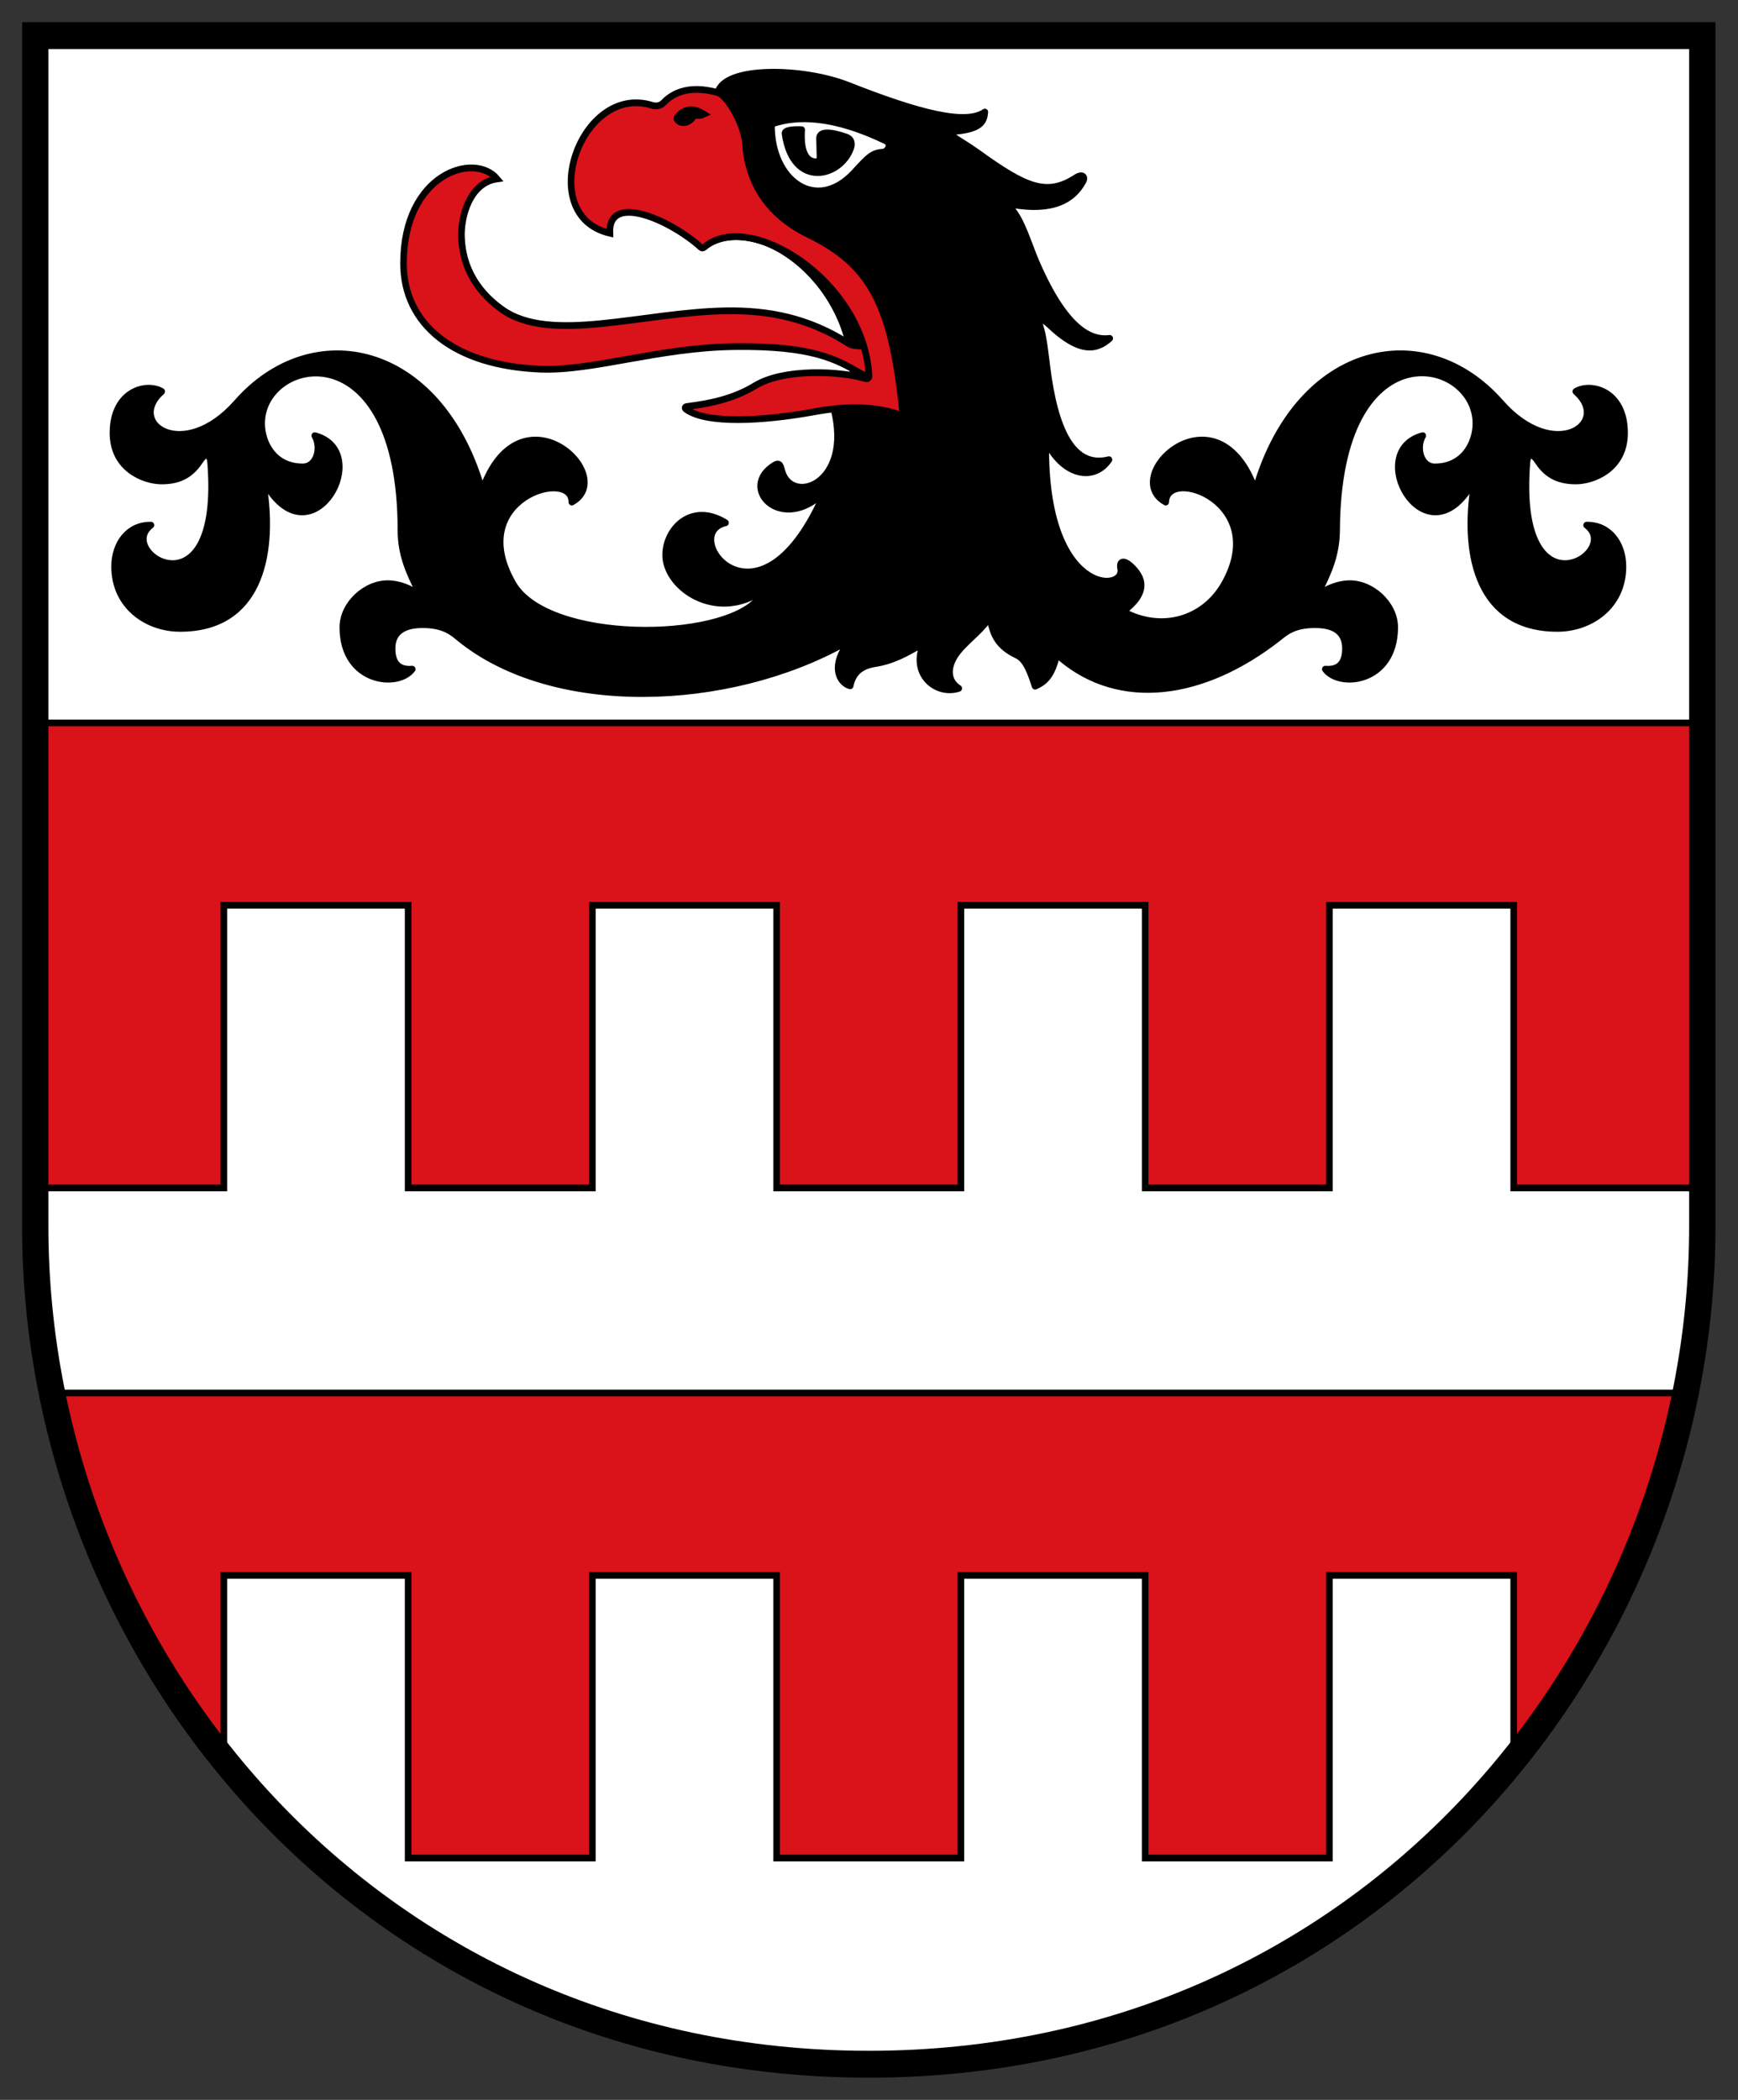 <?xml version="1.0" encoding="UTF-8" standalone="no"?>
<svg
   inkscape:version="1.1.1 (3bf5ae0d25, 2021-09-20)"
   sodipodi:docname="CoA Steglitz.svg"
   id="svg2130"
   version="1.1"
   viewBox="0 0 392.051 473.563"
   height="473.563"
   width="392.051"
   xmlns:inkscape="http://www.inkscape.org/namespaces/inkscape"
   xmlns:sodipodi="http://sodipodi.sourceforge.net/DTD/sodipodi-0.dtd"
   xmlns="http://www.w3.org/2000/svg"
   xmlns:svg="http://www.w3.org/2000/svg">
  <rect x="0" y="0" width="392.051" height="473.563" fill="#333333" stroke="none"/>
  <defs
     id="defs2124" />
  <sodipodi:namedview
     inkscape:pagecheckerboard="false"
     fit-margin-bottom="5"
     fit-margin-right="5"
     fit-margin-left="5"
     fit-margin-top="5"
     lock-margins="true"
     units="px"
     inkscape:snap-smooth-nodes="true"
     inkscape:snap-object-midpoints="true"
     inkscape:window-maximized="1"
     inkscape:window-y="-11"
     inkscape:window-x="-11"
     inkscape:window-height="1506"
     inkscape:window-width="2560"
     showgrid="false"
     inkscape:document-rotation="0"
     inkscape:current-layer="layer1"
     inkscape:document-units="px"
     inkscape:cy="236.66667"
     inkscape:cx="196.33333"
     inkscape:zoom="1.5"
     inkscape:pageshadow="2"
     inkscape:pageopacity="0"
     borderopacity="1.0"
     bordercolor="#666666"
     pagecolor="#333333"
     id="base"
     showguides="true"
     inkscape:guide-bbox="true"
     inkscape:snap-intersection-paths="true"
     inkscape:object-paths="true"
     inkscape:snap-grids="false"
     inkscape:snap-global="false"
     inkscape:lockguides="false"
     guidecolor="#00ffff"
     guideopacity="0.498"
     inkscape:snap-midpoints="true"
     inkscape:object-nodes="true"
     inkscape:snap-to-guides="true" />
  <g
     id="layer1"
     inkscape:label="steglitz"
     inkscape:groupmode="layer"
     transform="translate(-102.762,-136.216)">
    <g
       id="g145162"
       inkscape:label="coa"
       transform="matrix(0.979,0,0,1,6.223,0)"
       style="stroke-width:1.011">
      <path
         style="opacity:1;fill:#ffffff;stroke:none;stroke-width:3.032;stroke-linecap:butt;stroke-linejoin:miter"
         d="m 490.845,144.248 v 268.526 c 0,97.516 -77.482,188.974 -192.057,188.974 -114.575,0 -192.057,-91.459 -192.057,-188.974 V 144.248 Z"
         id="path3648"
         sodipodi:nodetypes="cczccc"
         inkscape:label="coa-0" />
      <path
         id="path16968"
         style="fill:#da121a;fill-opacity:1;stroke:#000000;stroke-width:1.516;stroke-linecap:butt;stroke-linejoin:miter;stroke-miterlimit:4;stroke-dasharray:none"
         inkscape:label="bridges"
         d="m 110.615,450.375 c 6.238,30.226 19.878,58.67 39.574,82.584 V 491.5 h 42.457 v 63.75 h 42.455 V 491.5 h 42.457 v 63.75 h 42.457 V 491.5 h 42.457 v 63.75 h 42.457 V 491.5 h 42.457 v 41.459 c 19.696,-23.914 33.336,-52.358 39.574,-82.584 z M 106.731,299.25 V 404.125 h 43.458 v -63.75 h 42.457 v 63.75 h 42.457 v -63.75 h 42.457 v 63.75 h 42.457 v -63.75 h 42.457 v 63.75 h 42.457 v -63.75 h 42.457 v 63.75 h 43.458 V 299.25 Z" />
      <g
         id="g145149"
         inkscape:label="eagle"
         style="stroke-width:1.011">
        <path
           style="opacity:1;fill:#000000;fill-opacity:1;stroke:#000000;stroke-width:1.516;stroke-linecap:round;stroke-linejoin:round;stroke-miterlimit:4;stroke-dasharray:none"
           d="m 264.016,157.11 c 1.442,-6.004 19.572,-5.687 30.052,-1.635 16.374,6.33 27.128,9 31.466,6.01 -0.192,2.008 -0.712,3.939 -7.495,4.396 -0.741,0.05 -0.866,0.435 -0.253,0.855 1.814,1.242 3.852,2.36 6.158,3.986 11.151,7.868 15.893,9.798 22.583,5.568 1.461,-0.924 2.194,-0.219 1.635,0.795 -2.451,4.451 -7.269,6.771 -16.291,5.275 -0.965,-0.16 -1.042,0.079 -0.374,0.786 2.58,2.733 4.075,8.157 5.926,12.324 6.804,15.316 12.671,17.59 16.882,17.059 -3.041,2.705 -6.97,3.42 -13.965,-3.138 -0.709,-0.665 -1.394,-1.001 -2.082,-1.281 -0.435,-0.177 -0.627,0.033 -0.448,0.466 1.093,2.636 1.347,5.083 2.043,10.493 1.771,13.766 5.796,22.903 14.275,20.815 -3.499,5.03 -10.353,3.491 -14.101,-3.54 -0.255,-0.479 -0.449,-0.44 -0.455,0.103 -0.378,34.167 18.438,33.51 17.252,28.008 -0.382,-1.772 0.802,-1.904 2.166,-0.707 3.154,2.769 4.194,6.098 -1.614,10.374 8.917,4.743 18.721,1.861 23.386,-6.261 10.615,-18.48 -13.335,-26.622 -13.552,-18.413 -10.741,-5.761 11.246,-26.17 20.262,-3.639 0.233,0.583 0.544,0.574 0.729,-0.027 9.868,-32.08 38.8,-38.085 56.172,-18.76 12.396,13.79 25.651,4.706 17.324,-2.519 3.485,-2.042 11.241,-0.121 11.241,9.337 0,8.232 -7.373,10.844 -11.219,10.844 -4.858,0 -7.149,-2.056 -8.893,-4.621 -1.204,-1.772 -2.235,-1.592 -2.402,0.545 -2.78,35.608 22.192,20.278 13.763,14.045 5.206,-0.085 8.375,4.185 8.375,9.344 0,8.918 -7.493,13.938 -15.094,13.938 -18.2,0 -21.483,-16.37 -19.418,-31.038 0.226,-1.607 -0.109,-1.716 -1.022,-0.375 -10.54,15.471 -24.069,-8.556 -10.591,-12.055 -1.61,2.725 -0.478,7.052 2.776,7.052 6.634,0 9.458,-5.394 9.458,-9.811 0,-15.125 -31.839,-22.073 -32.085,24.13 -0.029,5.35 -1.892,9.438 -3.828,13.225 -0.462,0.903 -0.203,1.12 0.672,0.609 1.657,-0.967 3.697,-1.721 5.807,-1.813 5.361,-0.235 10.752,4.612 10.739,9.855 -0.031,12.489 -12.764,13.75 -15.998,9.413 3.134,0.258 4.64,-1.345 4.64,-4.64 0,-4.965 -4.468,-5.392 -7.071,-5.392 -5.023,0 -6.912,1.852 -8.495,3.059 -17.249,13.154 -36.371,15.706 -50.05,4.383 -0.502,-0.416 -1.004,-0.251 -1.176,0.378 -1.122,4.104 -2.878,5.268 -4.714,6.057 -1.029,-3.038 -2.054,-6.011 -4.154,-6.983 -4.524,-2.094 -5.445,-4.754 -6.138,-7.73 -0.103,-0.441 -0.392,-0.499 -0.668,-0.141 -1.887,2.45 -3.914,3.905 -6.055,6.147 -3.736,3.915 -3.277,7.554 -0.575,9.192 -4.989,1.606 -10.827,-2.879 -8.379,-9.459 0.147,-0.395 -0.01,-0.545 -0.379,-0.343 -3.115,1.7 -6.165,3.549 -10.599,4.234 -3.244,0.502 -5.056,2.084 -5.657,4.994 -2.191,-0.523 -4.536,-3.895 -0.872,-9.137 0.498,-0.713 0.348,-0.898 -0.417,-0.484 -27.023,14.654 -67.106,16.05 -88.698,-1.108 -1.559,-1.239 -3.472,-3.059 -8.495,-3.059 -2.25,0 -7.071,0.338 -7.071,5.392 0,3.295 1.507,4.898 4.64,4.64 -3.234,4.337 -15.967,3.075 -15.998,-9.413 -0.013,-5.244 5.378,-10.09 10.739,-9.855 2.11,0.092 4.151,0.846 5.807,1.813 0.875,0.511 1.134,0.294 0.672,-0.609 -1.936,-3.787 -3.828,-7.875 -3.828,-13.225 0,-46.078 -32.085,-39.255 -32.085,-24.13 0,4.417 2.823,9.811 9.458,9.811 3.255,0 4.386,-4.327 2.776,-7.052 13.478,3.499 -0.051,27.526 -10.591,12.055 -0.913,-1.341 -1.249,-1.232 -1.022,0.375 2.065,14.669 -1.218,31.038 -19.418,31.038 -7.6,0 -15.094,-5.02 -15.094,-13.938 0,-5.159 3.169,-9.429 8.375,-9.344 -8.429,6.233 16.543,21.562 13.763,-14.045 -0.167,-2.137 -1.197,-2.317 -2.402,-0.545 -1.743,2.565 -4.035,4.621 -8.893,4.621 -3.846,0 -11.219,-2.611 -11.219,-10.844 0,-9.458 7.756,-11.379 11.241,-9.337 -8.327,7.225 4.928,16.309 17.324,2.519 17.372,-19.325 46.304,-13.321 56.172,18.76 0.185,0.6 0.496,0.61 0.729,0.027 9.016,-22.531 31.003,-2.122 20.262,3.639 0.181,-7.9 -24.916,-0.863 -13.552,18.413 7.937,13.462 48.052,13.243 56.534,3.484 0.895,-1.03 0.368,-1.46 -0.852,-0.834 -10.178,5.219 -20.513,-2.221 -20.513,-9.136 0,-5.802 5.923,-12.017 13.801,-7.261 -11.028,2.499 7.283,26.843 22.305,-5.654 0.382,-0.827 0.16,-0.974 -0.538,-0.388 -9.475,7.94 -18.764,-1.993 -10.453,-6.951 1.229,-0.733 1.376,0.272 1.679,1.326 2.271,7.887 16.374,2.931 11.973,-14.012 l 4.444,-7.493 c -0.456,-22.18 -23.107,-37.713 -34.756,-28.819 -0.763,-12.412 -21.664,-33.188 3.578,-35.015 z"
           id="path20890"
           sodipodi:nodetypes="cscsssssssscsssccsssssscssscssssccssscssssssscssssscsssscssssssssscsssssssssssssssssssssssssscsssscccc"
           inkscape:label="eagle-0" />
        <g
           id="g145140"
           inkscape:label="eagle-face"
           style="stroke-width:1.011">
          <path
             style="opacity:1;fill:#da121a;fill-opacity:1;stroke:#000000;stroke-width:1.516;stroke-linecap:butt;stroke-linejoin:miter;stroke-miterlimit:4;stroke-dasharray:none;stroke-opacity:1"
             d="m 297.031,220.5 c 1.144,0.651 1.972,0.231 2.531,-1.031 l -0.969,-5.125 c -1.975,-0.103 -3.563,-0.108 -4.281,-0.562 -9.493,-6.003 -18.89,-7.598 -28.281,-7.469 -19.328,0.266 -40.676,7.588 -51.856,-0.374 -3.004,-2.139 -9.011,-7.124 -9.237,-16.501 -0.102,-4.206 1.771,-11.974 8.209,-12.88 -5.267,-6.174 -21.553,-1.119 -21.565,19.045 -0.008,13.766 11.677,23.089 31.51,23.865 12.199,0.477 27.179,-4.861 44.769,-5.082 18.093,-0.228 23.599,2.941 29.17,6.114 z"
             id="path128371"
             sodipodi:nodetypes="sccsssscssss"
             inkscape:label="tongue" />
          <path
             id="path103526"
             style="opacity:1;fill:#da121a;fill-opacity:1;stroke:#000000;stroke-width:1.516;stroke-linecap:butt;stroke-linejoin:miter;stroke-miterlimit:4;stroke-dasharray:none;stroke-opacity:1"
             d="m 251.5,159.375 c -0.754,0.768 -1.742,0.862 -2.75,0.562 -16.36,-4.864 -27.054,24.881 -9.625,28.875 -0.407,-9.505 14.56,-2.592 20.93,3.158 0.227,0.205 0.583,0.204 0.816,0.008 10.321,-8.683 36.808,7.55 37.971,28.992 0.027,0.499 -0.347,0.762 -0.826,0.619 -5.561,-1.657 -18.679,-2.382 -25.391,1.598 -5.043,2.99 -10.336,4.042 -15.748,4.715 -0.45,0.056 -0.551,0.356 -0.182,0.619 4.693,3.341 17.507,2.71 29.68,0.541 6.572,-1.171 12.981,-1.386 19.111,0.533 0.669,0.209 1.144,-0.161 1.068,-0.857 -2.476,-22.903 -6.846,-32.594 -21.492,-39.551 -8.752,-4.157 -13.999,-10.912 -14.688,-20.562 -0.325,-4.555 -4.254,-10.938 -6.359,-11.516 -4.865,-1.333 -9.352,-0.958 -12.516,2.265 z m 6.414,1.609 c 0.823,0.017 1.778,0.296 2.867,0.984 -0.674,0.296 -1.205,0.357 -1.844,0.225 -0.157,-0.032 -0.349,0.041 -0.441,0.172 -1.285,1.816 -2.969,1.859 -3.844,0.85 -0.111,-0.128 -0.112,-0.363 -0.012,-0.5 0.615,-0.842 1.703,-1.763 3.273,-1.73 z"
             sodipodi:nodetypes="sscssssssssssssssscssssss"
             inkscape:label="bill" />
          <g
             id="g143736"
             inkscape:label="eye"
             style="stroke-width:1.011">
            <path
               style="opacity:1;fill:#ffffff;fill-opacity:1;stroke:#000000;stroke-width:1.516;stroke-linecap:round;stroke-linejoin:round;stroke-miterlimit:4;stroke-dasharray:none;stroke-opacity:1"
               d="m 302.625,167.938 c 1.713,0.803 0.36,2.542 -0.469,2.594 -2.393,0.148 -3.189,0.815 -6.594,4.469 -8.893,9.545 -19.407,1.852 -19.188,-10.812 6.096,-2.073 14.474,-1.772 26.25,3.75 z"
               id="path140109"
               sodipodi:nodetypes="ssscs"
               inkscape:label="sclera" />
            <path
               style="opacity:1;fill:#000000;fill-opacity:1;stroke:#000000;stroke-width:1.516;stroke-linecap:round;stroke-linejoin:round;stroke-miterlimit:4;stroke-dasharray:none;stroke-opacity:1"
               d="m 283.329,165.463 c -0.397,6.109 1.732,7.281 3.377,7.243 0.483,-0.011 0.855,-0.52 0.843,-1.004 l -0.11,-4.294 c -0.019,-1.646 2.559,-1.502 6.166,-0.271 1.162,0.397 1.408,1.392 1.038,2.436 -2.336,6.595 -13.314,9.338 -15.159,-3.226 -0.115,-0.783 1.846,-0.976 3.845,-0.884 z"
               id="path141032"
               sodipodi:nodetypes="csccsssc"
               inkscape:label="pupil" />
          </g>
        </g>
      </g>
      <path
         style="opacity:1;fill:none;stroke:#000000;stroke-width:6.063;stroke-linecap:butt;stroke-linejoin:miter;stroke-miterlimit:4;stroke-dasharray:none"
         d="m 490.845,144.248 v 268.526 c 0,97.516 -77.482,188.974 -192.057,188.974 -114.575,0 -192.057,-91.459 -192.057,-188.974 V 144.248 Z"
         id="path18224"
         sodipodi:nodetypes="cczccc"
         inkscape:label="coa-f" />
    </g>
  </g>
</svg>
